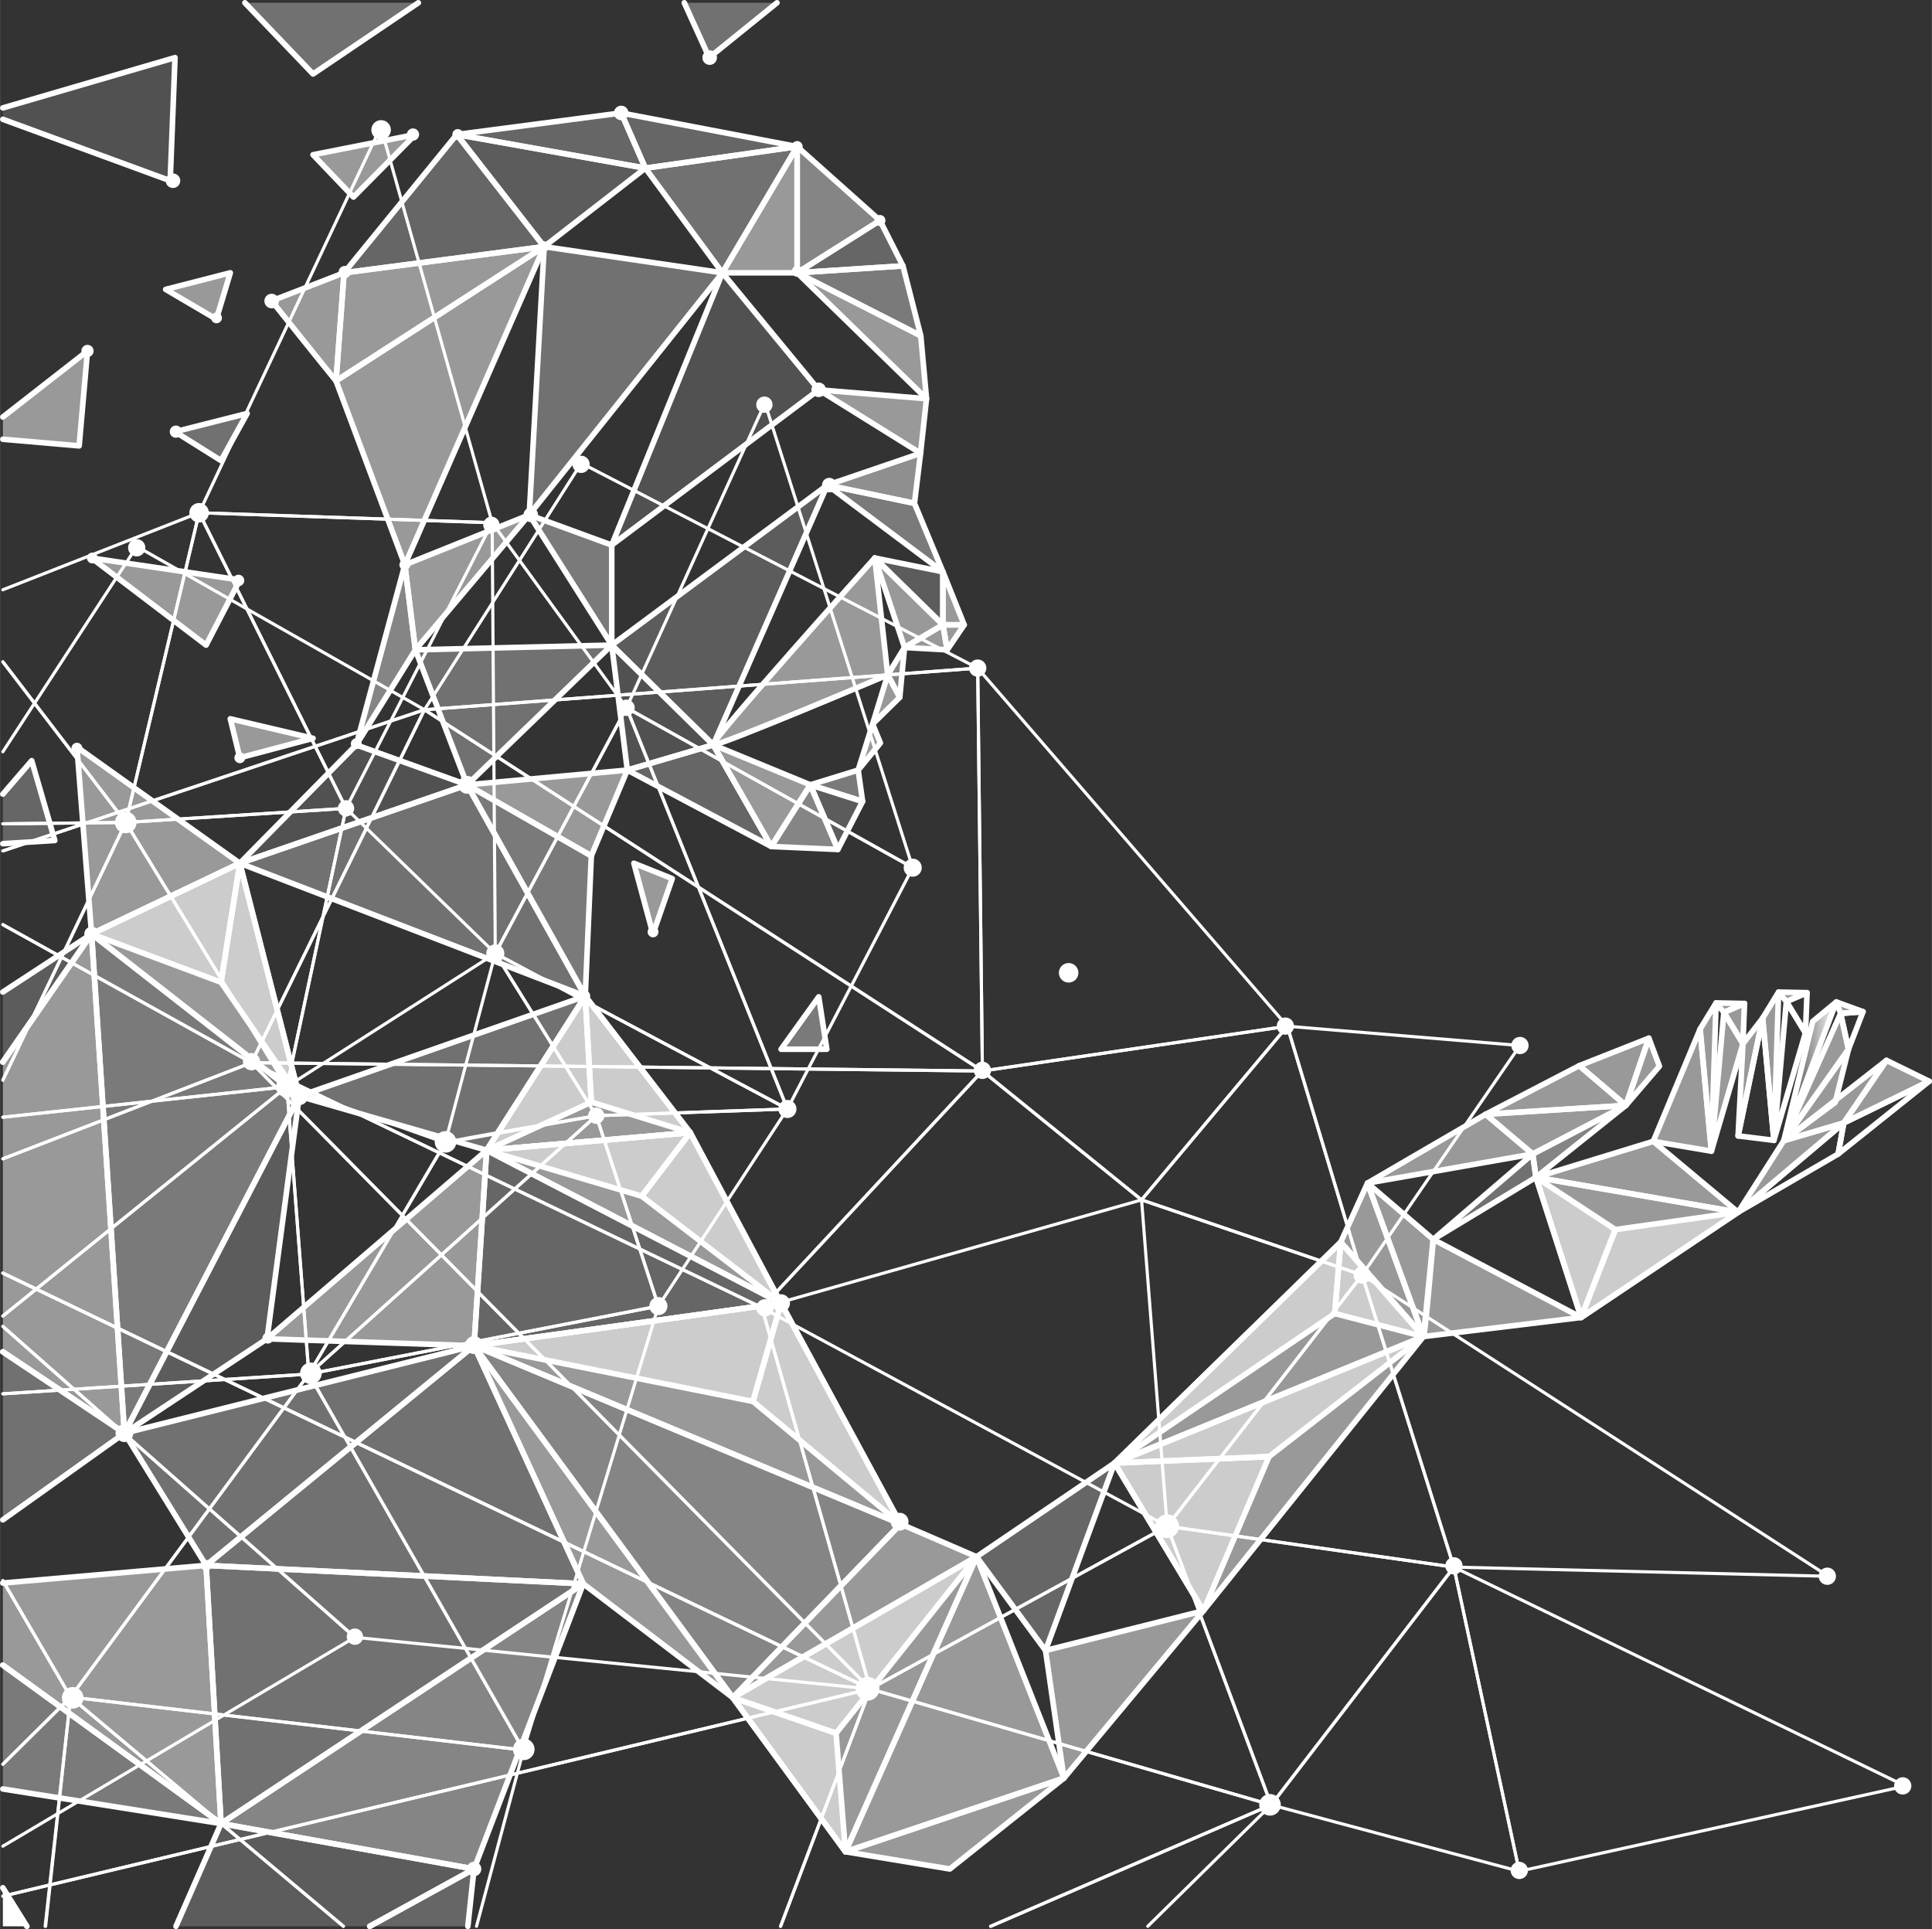 <?xml version="1.0" encoding="UTF-8"?> <!-- Creator: CorelDRAW 2021.5 --> <svg xmlns="http://www.w3.org/2000/svg" xmlns:xlink="http://www.w3.org/1999/xlink" xmlns:xodm="http://www.corel.com/coreldraw/odm/2003" xml:space="preserve" width="1290px" height="1288px" style="shape-rendering:geometricPrecision; text-rendering:geometricPrecision; image-rendering:optimizeQuality; fill-rule:evenodd; clip-rule:evenodd" viewBox="0 0 1049.9 1048.34"><rect x="0" y="0" width="1049.9" height="1048.34" fill="#333333" stroke="none"/> <defs> <style type="text/css"> <![CDATA[ .str1 {stroke:white;stroke-width:3.04;stroke-linecap:round;stroke-linejoin:round;stroke-miterlimit:10} .str0 {stroke:white;stroke-width:1.7;stroke-linecap:round;stroke-linejoin:round;stroke-miterlimit:10} .fil0 {fill:none;fill-rule:nonzero} .fil1 {fill:white;fill-rule:nonzero} .fil9 {fill:white;fill-rule:nonzero;fill-opacity:0.149} .fil8 {fill:white;fill-rule:nonzero;fill-opacity:0.2} .fil2 {fill:white;fill-rule:nonzero;fill-opacity:0.251} .fil3 {fill:white;fill-rule:nonzero;fill-opacity:0.302} .fil5 {fill:white;fill-rule:nonzero;fill-opacity:0.349} .fil4 {fill:white;fill-rule:nonzero;fill-opacity:0.4} .fil7 {fill:white;fill-rule:nonzero;fill-opacity:0.451} .fil6 {fill:white;fill-rule:nonzero;fill-opacity:0.502} ]]> </style> <mask id="id0"> <linearGradient id="id1" gradientUnits="userSpaceOnUse" x1="969.4" y1="582.18" x2="997.92" y2="582.18"> <stop offset="0" style="stop-opacity:0; stop-color:white"></stop> <stop offset="1" style="stop-opacity:1; stop-color:white"></stop> </linearGradient> <rect style="fill:url(#id1)" x="967.7" y="542.79" width="31.92" height="78.78"></rect> </mask> </defs> <g id="Слой_x0020_1">  <path class="fil0 str0" d="M38.32 922.25l-36.8 -63.26m0 99.77l36.8 -36.51"></path> <path class="fil0 str0" d="M24.5 1046.82c7.46,-67.43 13.82,-124.57 13.82,-124.57l-36.8 36.51"></path> <path class="fil0 str0" d="M38.32 922.25l129.49 -175.54 -166.29 10.74m0 101.54l36.8 63.26"></path> <polyline class="fil0 str0" points="186.6,1046.82 38.32,922.25 24.76,1046.82 "></polyline> <polygon class="fil0 str0" points="284.47,951.07 167.81,746.71 38.32,922.25 "></polygon> <polyline class="fil0 str0" points="258.94,1046.82 284.47,951.07 38.32,922.25 186.6,1046.82 "></polyline> <polygon class="fil0 str0" points="357.78,709.78 167.81,746.71 284.47,951.07 "></polygon> <path class="fil0 str0" d="M167.81 746.71l-11.95 -156.17 -154.34 124.63m0 42.28l166.29 -10.74"></path> <polyline class="fil0 str0" points="1.52,607.13 155.86,590.54 1.52,715.17 "></polyline> <polygon class="fil0 str0" points="155.87,590.54 241.91,621.03 167.81,746.71 "></polygon> <path class="fil0 str0" d="M324.02 606.33c0,0 -81.46,13.61 -82.11,14.71 -0.64,1.09 -74.1,125.67 -74.1,125.67l156.21 -140.38z"></path> <polygon class="fil0 str0" points="357.78,709.78 324.02,606.32 167.81,746.71 "></polygon> <path class="fil0 str0" d="M155.87 590.54l-87.56 -143.59 -66.79 140.02m0 20.16l154.35 -16.59"></path> <polyline class="fil0 str0" points="1.52,447.69 68.31,446.95 1.52,586.97 "></polyline> <polygon class="fil0 str0" points="155.87,590.54 188.03,439.29 68.31,446.95 "></polygon> <polygon class="fil0 str0" points="324.02,606.33 269.14,518.12 241.91,621.04 "></polygon> <polygon class="fil0 str0" points="188.02,439.29 269.14,518.12 155.86,590.54 "></polygon> <polygon class="fil0 str0" points="427.9,602.66 269.14,518.12 324.02,606.33 "></polygon> <polygon class="fil0 str0" points="357.78,709.78 427.9,602.66 324.02,606.32 "></polygon> <path class="fil0 str0" d="M68.31 446.95l-66.79 -87.3m0 88.04l66.79 -0.74"></path> <polygon class="fil0 str0" points="188.02,439.29 108.17,278.65 68.31,446.95 "></polygon> <polyline class="fil0 str0" points="1.52,320.51 108.17,278.65 68.31,446.96 1.52,359.65 "></polyline> <polygon class="fil0 str0" points="269.14,518.12 340.47,384.63 427.9,602.66 "></polygon> <polygon class="fil0 str0" points="340.47,384.63 495.99,471.53 427.9,602.66 "></polygon> <polygon class="fil0 str0" points="340.47,384.63 267.43,284.07 269.14,518.12 "></polygon> <polygon class="fil0 str0" points="415.69,219.06 340.47,384.63 495.99,471.53 "></polygon> <polygon class="fil0 str0" points="108.17,278.65 267.43,284.07 188.03,439.29 "></polygon> <polygon class="fil0 str0" points="267.43,284.07 206.89,68.92 108.17,278.65 "></polygon> <path class="fil1" d="M66.35 452.5c3.06,1.08 6.42,-0.52 7.5,-3.58 1.09,-3.06 -0.52,-6.42 -3.58,-7.51 -3.06,-1.08 -6.42,0.52 -7.5,3.58 -1.09,3.06 0.51,6.42 3.58,7.51z"></path> <path class="fil1" d="M153.9 596.09c3.06,1.08 6.42,-0.52 7.51,-3.58 1.08,-3.06 -0.52,-6.42 -3.58,-7.51 -3.06,-1.08 -6.42,0.52 -7.51,3.58 -1.08,3.06 0.52,6.42 3.58,7.51z"></path> <path class="fil1" d="M166.95 751.86c3.06,1.08 6.42,-0.52 7.51,-3.58 1.08,-3.06 -0.52,-6.42 -3.58,-7.51 -3.06,-1.08 -6.42,0.52 -7.51,3.58 -1.08,3.06 0.52,6.42 3.58,7.51z"></path> <path class="fil1" d="M37.51 928.2c3.06,1.09 6.42,-0.52 7.5,-3.58 1.09,-3.06 -0.51,-6.42 -3.57,-7.5 -3.07,-1.09 -6.43,0.51 -7.51,3.58 -1.08,3.06 0.52,6.42 3.58,7.5z"></path> <path class="fil1" d="M282.65 956.2c3.06,1.09 6.42,-0.52 7.51,-3.58 1.08,-3.06 -0.52,-6.42 -3.58,-7.5 -3.06,-1.09 -6.42,0.51 -7.51,3.58 -1.08,3.06 0.52,6.42 3.58,7.5z"></path> <path class="fil1" d="M240.12 626.08c3.06,1.09 6.43,-0.51 7.51,-3.57 1.08,-3.07 -0.52,-6.42 -3.58,-7.51 -3.06,-1.08 -6.42,0.52 -7.51,3.58 -1.08,3.06 0.52,6.42 3.58,7.5z"></path> <path class="fil1" d="M267.5 522.76c2.56,0.91 5.37,-0.43 6.28,-3 0.91,-2.56 -0.43,-5.37 -2.99,-6.28 -2.57,-0.91 -5.38,0.43 -6.29,3 -0.91,2.56 0.44,5.37 3,6.28z"></path> <path class="fil1" d="M356.13 714.42c2.56,0.91 5.38,-0.43 6.28,-3 0.91,-2.56 -0.43,-5.37 -2.99,-6.28 -2.56,-0.91 -5.37,0.43 -6.28,3 -0.91,2.56 0.43,5.37 2.99,6.28z"></path> <path class="fil1" d="M426.25 607.3c2.56,0.9 5.38,-0.44 6.29,-3 0.9,-2.56 -0.44,-5.37 -3,-6.28 -2.56,-0.91 -5.37,0.43 -6.28,3 -0.91,2.56 0.43,5.37 2.99,6.28z"></path> <path class="fil1" d="M494.35 476.17c2.56,0.9 5.37,-0.44 6.28,-3 0.91,-2.56 -0.43,-5.37 -3,-6.28 -2.56,-0.91 -5.37,0.43 -6.28,3 -0.91,2.56 0.44,5.37 3,6.28z"></path> <path class="fil1" d="M322.53 610.51c2.31,0.82 4.85,-0.39 5.67,-2.7 0.82,-2.31 -0.39,-4.85 -2.7,-5.67 -2.31,-0.82 -4.85,0.39 -5.67,2.7 -0.82,2.31 0.39,4.85 2.7,5.67z"></path> <path class="fil1" d="M413.9 224.11c2.31,0.82 4.85,-0.39 5.67,-2.71 0.82,-2.31 -0.39,-4.85 -2.7,-5.67 -2.32,-0.82 -4.86,0.39 -5.67,2.7 -0.82,2.32 0.39,4.86 2.7,5.68z"></path> <path class="fil1" d="M338.99 388.82c2.31,0.81 4.85,-0.4 5.67,-2.71 0.82,-2.31 -0.39,-4.85 -2.7,-5.67 -2.32,-0.82 -4.85,0.39 -5.67,2.7 -0.82,2.32 0.39,4.86 2.7,5.68z"></path> <path class="fil1" d="M265.54 289.41c2.31,0.82 4.85,-0.39 5.67,-2.71 0.82,-2.31 -0.39,-4.85 -2.71,-5.67 -2.31,-0.82 -4.85,0.39 -5.67,2.71 -0.82,2.31 0.39,4.85 2.71,5.67z"></path> <path class="fil1" d="M186.54 443.47c2.31,0.82 4.85,-0.39 5.67,-2.7 0.82,-2.31 -0.39,-4.85 -2.7,-5.67 -2.31,-0.82 -4.85,0.39 -5.67,2.7 -0.82,2.32 0.39,4.85 2.7,5.67z"></path> <path class="fil1" d="M205.31 75.61c2.76,0.98 5.8,-0.47 6.78,-3.24 0.98,-2.76 -0.47,-5.8 -3.23,-6.78 -2.77,-0.98 -5.81,0.47 -6.79,3.23 -0.98,2.77 0.47,5.81 3.24,6.79z"></path> <path class="fil1" d="M106.4 283.66c2.76,0.98 5.8,-0.47 6.78,-3.23 0.98,-2.77 -0.47,-5.81 -3.23,-6.79 -2.77,-0.98 -5.81,0.47 -6.79,3.24 -0.98,2.76 0.47,5.8 3.24,6.78z"></path> <path class="fil1" d="M575.42 528.66c0,2.93 2.38,5.31 5.31,5.31 2.93,0 5.31,-2.38 5.31,-5.31 0,-2.94 -2.38,-5.32 -5.31,-5.32 -2.93,0 -5.31,2.38 -5.31,5.32z"></path> <polyline class="fil0 str0" points="1.52,1030.44 472.88,917.84 1.52,691.86 "></polyline> <path class="fil0 str0" d="M472.88 917.84l-48.68 128.98m-422.68 -16.38l471.36 -112.6"></path> <polyline class="fil0 str0" points="538.33,1046.82 690.81,980.84 472.88,917.84 424.2,1046.82 "></polyline> <polyline class="fil0 str0" points="1.52,629.74 136.63,577.49 472.88,917.84 1.52,691.86 "></polyline> <polygon class="fil0 str0" points="414.03,710.61 472.88,917.84 136.63,577.49 "></polygon> <polyline class="fil0 str0" points="1.52,502.48 136.63,577.49 1.52,629.74 "></polyline> <polygon class="fil0 str0" points="533.86,582.02 414.03,710.61 136.63,577.49 "></polygon> <path class="fil0 str0" d="M230.65 385.7l-94.02 191.79 -135.11 -75.01m0 -40.06l229.13 -76.72"></path> <polygon class="fil0 str0" points="634.28,829.4 414.03,710.61 472.88,917.84 "></polygon> <polyline class="fil0 str0" points="623.73,1046.82 690.81,980.84 538.33,1046.82 "></polyline> <polygon class="fil0 str0" points="634.28,829.4 690.81,980.84 472.88,917.84 "></polygon> <polygon class="fil0 str0" points="533.86,582.02 230.65,385.7 136.63,577.49 "></polygon> <path class="fil0 str0" d="M74.33 296.96l-72.81 111.57m0 53.89l229.13 -76.72 -156.32 -88.74"></path> <polyline class="fil0 str0" points="1.52,1003.29 192.81,889.78 1.52,720.82 "></polyline> <path class="fil0 str0" d="M472.88 917.84l-280.07 -28.06 -191.29 -168.96m0 -28.96l471.36 225.98"></path> <polygon class="fil0 str0" points="533.86,582.02 531.31,363.07 230.65,385.7 "></polygon> <polygon class="fil0 str0" points="414.03,710.61 620.36,652.06 533.85,582.02 "></polygon> <polygon class="fil0 str0" points="634.28,829.4 740.24,692.89 620.36,652.06 "></polygon> <polygon class="fil0 str0" points="533.86,582.02 699.57,557.68 620.36,652.06 "></polygon> <polygon class="fil0 str0" points="531.31,363.07 699.57,557.68 533.86,582.02 "></polygon> <polygon class="fil0 str0" points="740.24,692.89 699.57,557.68 620.36,652.06 "></polygon> <polygon class="fil0 str0" points="690.81,980.84 790.09,851.63 634.28,829.4 "></polygon> <polygon class="fil0 str0" points="740.24,692.89 790.09,851.63 634.28,829.4 "></polygon> <polygon class="fil0 str0" points="531.31,363.07 315.88,251.7 230.65,385.7 "></polygon> <polygon class="fil0 str0" points="790.09,851.63 993.61,856.61 740.24,692.89 "></polygon> <polygon class="fil0 str0" points="790.09,851.63 825.61,1016.92 690.81,980.84 "></polygon> <polygon class="fil0 str0" points="740.24,692.89 826.01,568.17 699.57,557.68 "></polygon> <polygon class="fil0 str0" points="825.61,1016.92 1035.46,970.6 790.09,851.64 "></polygon> <path class="fil1" d="M465.05 917.4c-0.2,3.56 2.53,6.6 6.08,6.8 3.56,0.19 6.6,-2.53 6.79,-6.08 0.2,-3.56 -2.52,-6.6 -6.08,-6.79 -3.55,-0.2 -6.59,2.52 -6.79,6.07z"></path> <path class="fil1" d="M188.4 889.19c-0.14,2.45 1.74,4.54 4.19,4.68 2.45,0.14 4.54,-1.74 4.68,-4.19 0.13,-2.45 -1.74,-4.55 -4.19,-4.68 -2.45,-0.14 -4.55,1.74 -4.68,4.19z"></path> <path class="fil1" d="M627.85 829.05c-0.2,3.55 2.52,6.6 6.08,6.79 3.55,0.2 6.59,-2.52 6.79,-6.08 0.19,-3.55 -2.53,-6.59 -6.08,-6.79 -3.56,-0.2 -6.6,2.52 -6.79,6.08z"></path> <path class="fil1" d="M526.61 362.81c-0.14,2.6 1.85,4.82 4.44,4.96 2.6,0.14 4.81,-1.85 4.96,-4.44 0.14,-2.59 -1.84,-4.81 -4.44,-4.95 -2.59,-0.15 -4.81,1.84 -4.96,4.43z"></path> <path class="fil1" d="M311.06 252.09c-0.15,2.59 1.84,4.81 4.44,4.95 2.59,0.15 4.81,-1.84 4.95,-4.43 0.15,-2.6 -1.84,-4.82 -4.43,-4.96 -2.6,-0.14 -4.82,1.84 -4.96,4.44z"></path> <path class="fil1" d="M529.18 581.41c-0.15,2.59 1.84,4.81 4.43,4.95 2.6,0.15 4.82,-1.84 4.96,-4.43 0.15,-2.6 -1.84,-4.82 -4.44,-4.96 -2.59,-0.14 -4.81,1.84 -4.95,4.44z"></path> <path class="fil1" d="M693.82 557.36c-0.14,2.6 1.85,4.82 4.44,4.96 2.6,0.14 4.81,-1.84 4.96,-4.44 0.14,-2.59 -1.84,-4.81 -4.44,-4.95 -2.59,-0.15 -4.81,1.84 -4.96,4.43z"></path> <path class="fil1" d="M821.31 567.91c-0.14,2.59 1.85,4.81 4.44,4.95 2.59,0.15 4.81,-1.84 4.96,-4.43 0.14,-2.6 -1.85,-4.82 -4.44,-4.96 -2.6,-0.14 -4.81,1.84 -4.96,4.44z"></path> <path class="fil1" d="M735.55 692.63c-0.15,2.59 1.84,4.81 4.43,4.95 2.6,0.15 4.81,-1.84 4.96,-4.43 0.14,-2.6 -1.84,-4.81 -4.44,-4.96 -2.59,-0.14 -4.81,1.84 -4.95,4.44z"></path> <path class="fil1" d="M131.97 576.71c-0.15,2.59 1.84,4.81 4.43,4.95 2.6,0.15 4.81,-1.84 4.96,-4.43 0.14,-2.6 -1.84,-4.82 -4.44,-4.96 -2.59,-0.14 -4.81,1.84 -4.95,4.44z"></path> <path class="fil1" d="M69.57 297.41c-0.14,2.6 1.85,4.82 4.44,4.96 2.59,0.14 4.81,-1.84 4.95,-4.44 0.15,-2.59 -1.84,-4.81 -4.43,-4.95 -2.6,-0.15 -4.81,1.84 -4.96,4.43z"></path> <path class="fil1" d="M410.98 710.44c-0.14,2.6 1.85,4.81 4.44,4.96 2.59,0.14 4.81,-1.85 4.95,-4.44 0.15,-2.59 -1.84,-4.81 -4.43,-4.95 -2.6,-0.15 -4.82,1.84 -4.96,4.43z"></path> <path class="fil1" d="M785.43 850.68c-0.15,2.59 1.84,4.81 4.44,4.95 2.59,0.15 4.81,-1.84 4.95,-4.43 0.15,-2.6 -1.84,-4.82 -4.43,-4.96 -2.6,-0.14 -4.82,1.84 -4.96,4.44z"></path> <path class="fil1" d="M988.35 856.32c-0.15,2.6 1.84,4.81 4.43,4.96 2.6,0.14 4.81,-1.85 4.96,-4.44 0.14,-2.59 -1.84,-4.81 -4.44,-4.96 -2.59,-0.14 -4.81,1.85 -4.95,4.44z"></path> <path class="fil1" d="M1029.33 970.26c-0.15,2.59 1.84,4.81 4.43,4.95 2.6,0.15 4.82,-1.84 4.96,-4.43 0.15,-2.6 -1.84,-4.82 -4.44,-4.96 -2.59,-0.14 -4.81,1.84 -4.95,4.44z"></path> <path class="fil1" d="M820.94 1016.2c-0.14,2.59 1.84,4.81 4.44,4.96 2.59,0.14 4.81,-1.85 4.95,-4.44 0.15,-2.6 -1.84,-4.82 -4.43,-4.96 -2.6,-0.14 -4.82,1.84 -4.96,4.44z"></path> <path class="fil1" d="M684.29 980.48c-0.18,3.25 2.3,6.02 5.54,6.2 3.25,0.18 6.02,-2.31 6.2,-5.55 0.18,-3.24 -2.3,-6.01 -5.54,-6.19 -3.25,-0.18 -6.02,2.3 -6.2,5.54z"></path> <polygon class="fil0 str1" points="433.19,79.67 337.57,61.39 350.7,91.38 "></polygon> <polygon class="fil0 str1" points="350.7,91.38 392.57,148.25 433.19,79.67 "></polygon> <polygon class="fil0 str1" points="433.19,148.25 433.19,79.67 478.18,119.82 "></polygon> <polygon class="fil0 str1" points="490.68,144.5 478.18,119.82 433.19,148.25 "></polygon> <polygon class="fil0 str1" points="500.37,182.47 490.68,144.5 433.19,148.25 "></polygon> <polygon class="fil0 str1" points="503.49,216.68 500.37,182.47 433.19,148.25 "></polygon> <polygon class="fil0 str1" points="503.49,216.68 500.26,246.33 444.9,211.84 "></polygon> <polygon class="fil0 str1" points="496.93,273.51 500.26,246.33 449.59,263.63 "></polygon> <polygon class="fil0 str1" points="512.4,310.74 496.93,273.51 449.59,263.63 "></polygon> <polygon class="fil0 str1" points="512.4,339.56 512.4,310.74 475.37,303.24 "></polygon> <polygon class="fil0 str1" points="523.96,339.56 512.4,310.74 512.4,339.56 "></polygon> <polygon class="fil0 str1" points="523.96,339.56 514.74,353.16 512.4,339.56 "></polygon> <polygon class="fil0 str1" points="491.54,351.87 514.74,353.15 512.4,339.56 "></polygon> <polygon class="fil0 str1" points="475.37,303.24 491.54,351.87 512.4,339.56 "></polygon> <polygon class="fil0 str1" points="488.96,378.94 482.4,366.75 491.54,351.87 "></polygon> <polygon class="fil0 str1" points="474.2,393.47 488.96,378.94 482.4,366.75 "></polygon> <polygon class="fil0 str1" points="474.2,393.47 478.42,403.78 466.36,418.5 "></polygon> <polygon class="fil0 str1" points="468.75,435.53 466.36,418.5 440.33,426.51 "></polygon> <polygon class="fil0 str1" points="455.33,461.62 468.75,435.53 440.34,426.51 "></polygon> <polygon class="fil0 str1" points="455.33,461.62 419.13,460.02 440.34,426.51 "></polygon> <polygon class="fil0 str1" points="387.57,404.79 419.13,460.02 440.34,426.51 "></polygon> <polygon class="fil0 str1" points="340.9,418.5 419.12,460.02 387.57,404.79 "></polygon> <polygon class="fil0 str1" points="340.9,418.5 332.42,350.58 387.57,404.79 "></polygon> <polygon class="fil0 str1" points="337.57,61.39 248.2,73.1 350.69,91.38 "></polygon> <polygon class="fil0 str1" points="433.19,148.25 392.57,148.25 433.19,79.67 "></polygon> <polygon class="fil0 str1" points="340.9,418.5 321.32,465.1 253.83,426.51 "></polygon> <polygon class="fil0 str1" points="318.02,541.34 321.32,465.1 253.83,426.51 "></polygon> <polygon class="fil0 str1" points="375.07,615.51 318.02,541.34 264.45,625.08 "></polygon> <polygon class="fil0 str1" points="253.83,426.51 225.71,353.15 332.41,350.58 "></polygon> <polygon class="fil0 str1" points="186.96,148.25 248.21,73.1 295.7,134.04 "></polygon> <polygon class="fil0 str1" points="182.59,207 186.96,148.25 295.7,134.04 "></polygon> <polygon class="fil0 str1" points="219.98,306.95 182.59,207 295.7,134.04 "></polygon> <polygon class="fil0 str1" points="225.71,353.16 219.98,306.95 287.58,279.8 "></polygon> <polygon class="fil0 str1" points="332.42,350.58 332.42,296.21 287.58,279.8 "></polygon> <polygon class="fil0 str1" points="444.91,211.84 332.42,296.21 392.57,148.25 "></polygon> <polygon class="fil0 str1" points="449.59,263.63 387.57,404.79 332.42,350.58 "></polygon> <path class="fil0 str1" d="M475.37 303.24c0,0 -90.33,100.51 -87.8,101.55 2.52,1.04 94.83,-38.04 94.83,-38.04l-7.03 -63.51z"></path> <polygon class="fil0 str1" points="392.57,148.25 287.58,279.8 295.7,134.04 "></polygon> <polygon class="fil0 str1" points="350.7,91.38 295.7,134.04 248.21,73.1 "></polygon> <polygon class="fil0 str1" points="219.98,306.95 193.57,404.81 225.71,353.16 "></polygon> <polygon class="fil0 str1" points="130.3,469.12 193.57,404.81 253.83,426.51 "></polygon> <polygon class="fil0 str1" points="264.45,625.08 162.59,595.71 318.01,541.34 "></polygon> <polygon class="fil0 str1" points="424.44,708.2 375.07,615.51 264.45,625.08 "></polygon> <polygon class="fil0 str1" points="257.58,731.32 424.44,708.2 264.45,625.08 "></polygon> <polygon class="fil0 str1" points="489.43,828.19 424.44,708.2 257.58,731.32 "></polygon> <polygon class="fil0 str1" points="398.19,922.55 489.43,828.19 257.58,731.32 "></polygon> <polygon class="fil0 str1" points="530.68,846 489.43,828.19 398.19,922.56 "></polygon> <polygon class="fil0 str1" points="1048.38,587.61 1025.18,576.24 1001.98,610.26 "></polygon> <polygon class="fil0 str1" points="969.4,619.87 1004.56,570.19 1000.26,550.74 "></polygon> <polygon class="fil0 str1" points="1012.45,549.8 1004.56,570.19 1000.26,550.74 "></polygon> <polygon class="fil0 str1" points="1012.45,549.8 997.92,544.49 1000.26,550.74 "></polygon> <polygon class="fil0 str1" points="969.4,619.87 985.11,555.11 997.92,544.49 "></polygon> <polygon class="fil0 str1" points="964.01,619.7 981.16,561.3 970.79,544.29 "></polygon> <polygon class="fil0 str1" points="982.02,539.46 981.17,561.3 970.8,544.29 "></polygon> <polygon class="fil0 str1" points="982.02,539.46 966.55,539.14 970.8,544.29 "></polygon> <polygon class="fil0 str1" points="964.01,619.7 957.88,553.34 966.55,539.14 "></polygon> <polygon class="fil0 str1" points="930.04,625.58 947.18,567.19 936.82,550.18 "></polygon> <polygon class="fil0 str1" points="948.04,545.34 947.19,567.19 936.82,550.18 "></polygon> <polygon class="fil0 str1" points="948.04,545.34 932.57,545.03 936.82,550.18 "></polygon> <polygon class="fil0 str1" points="930.04,625.58 923.9,559.23 932.57,545.03 "></polygon> <polygon class="fil0 str1" points="1048.38,587.61 998.93,627.14 1001.98,610.26 "></polygon> <polygon class="fil0 str1" points="944.56,658.77 998.93,627.14 1001.98,610.26 "></polygon> <polygon class="fil0 str1" points="969.4,619.87 1001.98,610.26 944.56,658.77 "></polygon> <polygon class="fil0 str1" points="957.88,553.34 944.56,617.29 964.02,619.7 "></polygon> <polygon class="fil0 str1" points="923.9,559.23 898.44,620.26 930.04,625.58 "></polygon> <polygon class="fil0 str1" points="834.7,639.79 898.45,620.26 944.56,658.77 "></polygon> <polygon class="fil0 str1" points="859.26,715.96 944.56,658.77 834.7,639.79 "></polygon> <polygon class="fil0 str1" points="773.56,726.34 859.26,715.95 778.87,673.54 "></polygon> <polygon class="fil0 str1" points="896.05,564.17 901.8,579.42 883.55,600.73 "></polygon> <polygon class="fil0 str1" points="858.24,579.13 896.05,564.17 883.55,600.73 "></polygon> <polygon class="fil0 str1" points="807.36,605.54 883.55,600.73 858.24,579.13 "></polygon> <polygon class="fil0 str1" points="832.93,627.14 883.55,600.73 807.36,605.54 "></polygon> <polygon class="fil0 str1" points="834.7,639.79 883.55,600.73 832.93,627.14 "></polygon> <polygon class="fil0 str1" points="807.36,605.54 743.15,642.95 832.93,627.14 "></polygon> <polygon class="fil0 str1" points="728.6,675.05 743.15,642.95 773.56,726.35 "></polygon> <polygon class="fil0 str1" points="778.87,673.54 834.7,639.79 832.93,627.14 "></polygon> <path class="fil0 str1" d="M743.15 642.95l35.72 30.59c0,0 -4.61,55.07 -5.31,52.8 -0.69,-2.26 -30.41,-83.39 -30.41,-83.39z"></path> <polygon class="fil0 str1" points="530.68,846 605.67,795.07 568.17,896.93 "></polygon> <polygon class="fil0 str1" points="398.19,922.55 459.44,1006.3 530.68,846 "></polygon> <polygon class="fil0 str1" points="578.17,966.3 459.44,1006.3 530.68,846 "></polygon> <polygon class="fil0 str1" points="516.15,1015.67 578.17,966.3 459.43,1006.3 "></polygon> <polygon class="fil0 str1" points="653.95,875.37 578.17,966.3 568.17,896.93 "></polygon> <polygon class="fil0 str1" points="773.56,726.34 605.67,795.07 728.6,675.04 "></polygon> <polygon class="fil0 str1" points="653.95,875.37 773.56,726.34 605.67,795.07 "></polygon> <polygon class="fil0 str1" points="130.3,469.12 49.73,507.56 162.59,595.71 "></polygon> <polygon class="fil0 str1" points="318.02,541.34 130.3,469.12 253.83,426.51 "></polygon> <path class="fil0 str1" d="M49.73 507.56l-48.21 69.59m0 157.47l66.08 44.2 -17.87 -271.26"></path> <polygon class="fil0 str1" points="162.59,595.71 67.6,778.82 49.73,507.56 "></polygon> <polyline class="fil0 str1" points="1.52,825.94 67.6,778.82 1.52,734.62 "></polyline> <polygon class="fil0 str1" points="257.58,731.32 145.09,727.57 264.45,625.08 "></polygon> <polygon class="fil0 str1" points="67.6,778.82 145.09,727.57 162.59,595.71 "></polygon> <polygon class="fil0 str1" points="67.6,778.82 111.97,850.69 257.58,731.32 "></polygon> <polygon class="fil0 str1" points="316.95,860.69 111.97,850.69 257.58,731.32 "></polygon> <polygon class="fil0 str1" points="120.09,990.99 111.97,850.69 316.95,860.68 "></polygon> <polygon class="fil0 str1" points="316.95,860.69 257.58,1015.67 120.09,990.99 "></polygon> <polygon class="fil0 str1" points="316.95,860.69 398.19,922.56 257.58,731.32 "></polygon> <polygon class="fil0 str1" points="1025.18,576.24 969.4,619.87 1001.98,610.26 "></polygon> <polygon class="fil0 str1" points="944.56,658.77 877.82,668.19 859.26,715.96 "></polygon> <polygon class="fil0 str1" points="834.7,639.79 877.82,668.19 859.26,715.96 "></polygon> <polygon class="fil0 str1" points="1004.56,570.19 997.34,599.08 969.4,619.87 "></polygon> <polygon class="fil0 str1" points="947.19,567.19 944.56,617.29 957.88,553.34 "></polygon> <path class="fil0 str1" d="M120.09 990.99l-118.57 -86.1m0 -44.6l110.45 -9.6 8.12 140.3"></path> <polygon class="fil0 str1" points="348.72,650.04 375.07,615.51 424.44,708.2 "></polygon> <polygon class="fil0 str1" points="264.45,625.08 348.72,650.04 375.07,615.51 "></polygon> <polygon class="fil0 str1" points="318.02,541.34 375.07,615.51 321.32,598.95 "></polygon> <polygon class="fil0 str1" points="264.45,625.08 321.32,598.95 318.01,541.34 "></polygon> <polygon class="fil0 str1" points="489.43,828.19 424.44,708.2 409.18,761.59 "></polygon> <polygon class="fil0 str1" points="257.58,731.32 409.18,761.59 424.44,708.2 "></polygon> <polygon class="fil0 str1" points="725.34,713.81 728.6,675.04 773.56,726.34 "></polygon> <polygon class="fil0 str1" points="605.67,795.07 725.34,713.81 728.6,675.05 "></polygon> <polygon class="fil0 str1" points="454.33,941.89 398.19,922.56 459.44,1006.3 "></polygon> <polygon class="fil0 str1" points="530.68,846 454.33,941.89 398.19,922.56 "></polygon> <polygon class="fil0 str1" points="120.09,533.8 130.3,469.12 49.73,507.56 "></polygon> <polygon class="fil0 str1" points="162.59,595.71 120.09,533.8 130.3,469.12 "></polygon> <polygon class="fil0 str1" points="689.62,791.59 605.67,795.07 653.95,875.37 "></polygon> <polygon class="fil0 str1" points="773.56,726.34 689.62,791.59 605.67,795.07 "></polygon> <path class="fil0 str1" d="M120.09 990.99l-118.57 -18.8m0 -67.3l118.57 86.1"></path> <line class="fil0 str1" x1="14.58" y1="1046.82" x2="1.52" y2="1025.88"></line> <path class="fil0 str1" d="M257.58 1015.67l-56.66 31.15m-105.31 0l24.48 -55.84 137.49 24.69"></path> <polyline class="fil0 str1" points="254.23,1046.82 257.58,1015.67 200.92,1046.82 "></polyline> <polygon class="fil0 str1" points="111.97,350.58 49.73,303.24 130.3,315.19 "></polygon> <polygon class="fil0 str1" points="95.08,234.62 120.09,250.3 134.27,224.69 "></polygon> <polyline class="fil0 str1" points="1.52,458.5 29.75,456.75 17.2,413.37 1.52,431.55 "></polyline> <polygon class="fil0 str1" points="125.13,390.63 130.3,411.8 170.08,401.22 "></polygon> <polyline class="fil0 str1" points="1.52,238.7 42.99,242.29 47.52,190.72 1.52,226.62 "></polyline> <path class="fil0 str1" d="M182.59 207c-2.32,-2.69 -34.99,-43.51 -34.99,-43.51l39.36 -15.24 -4.37 58.75z"></path> <polyline class="fil0 str1" points="1.52,539.1 49.73,507.56 1.52,577.15 "></polyline> <polygon class="fil0 str1" points="41.77,405.98 130.3,469.12 49.73,507.56 "></polygon> <polyline class="fil0 str1" points="133.06,1.52 170.08,40.2 227.32,1.52 "></polyline> <polyline class="fil0 str1" points="1.52,64.84 92.46,98.21 95.08,31.31 1.52,58.64 "></polyline> <polygon class="fil0 str1" points="170.08,84.1 192.06,107.1 225.71,73.1 "></polygon> <polygon class="fil0 str1" points="365.29,477.48 354.83,507.56 344.45,469.12 "></polygon> <polygon class="fil0 str1" points="444.91,541.72 424.44,570.19 449.31,570.19 "></polygon> <polyline class="fil0 str1" points="371.85,1.52 385.38,31.31 422.22,1.52 "></polyline> <polygon class="fil0 str1" points="90.01,157.27 117.55,173.47 125.13,148.25 "></polygon> <polygon class="fil2" points="433.19,79.67 337.57,61.39 350.7,91.38 "></polygon> <polygon class="fil3" points="350.7,91.38 392.57,148.25 433.19,79.67 "></polygon> <polygon class="fil4" points="433.19,148.25 433.19,79.67 478.18,119.82 "></polygon> <polygon class="fil2" points="490.68,144.5 478.18,119.82 433.19,148.25 "></polygon> <polygon class="fil5" points="500.37,182.47 490.68,144.5 433.19,148.25 "></polygon> <polygon class="fil6" points="503.49,216.68 500.37,182.47 433.19,148.25 "></polygon> <polygon class="fil6" points="503.49,216.68 500.26,246.33 444.9,211.84 "></polygon> <polygon class="fil7" points="496.93,273.51 500.26,246.33 449.59,263.63 "></polygon> <polygon class="fil5" points="512.4,310.74 496.93,273.51 449.59,263.63 "></polygon> <polygon class="fil8" points="512.4,339.56 512.4,310.74 475.37,303.24 "></polygon> <polygon class="fil6" points="523.96,339.56 512.4,310.74 512.4,339.56 "></polygon> <polygon class="fil6" points="523.96,339.56 514.74,353.16 512.4,339.56 "></polygon> <polygon class="fil6" points="491.54,351.87 514.74,353.15 512.4,339.56 "></polygon> <polygon class="fil6" points="475.37,303.24 491.54,351.87 512.4,339.56 "></polygon> <polygon class="fil4" points="488.96,378.94 482.4,366.75 491.54,351.87 "></polygon> <polygon class="fil6" points="474.2,393.47 488.96,378.94 482.4,366.75 "></polygon> <polygon class="fil6" points="474.2,393.47 478.42,403.78 466.36,418.5 "></polygon> <polygon class="fil5" points="468.75,435.53 466.36,418.5 440.33,426.51 "></polygon> <polygon class="fil8" points="455.33,461.62 468.75,435.53 440.34,426.51 "></polygon> <polygon class="fil4" points="455.33,461.62 419.13,460.02 440.34,426.51 "></polygon> <polygon class="fil6" points="387.57,404.79 419.13,460.02 440.34,426.51 "></polygon> <polygon class="fil2" points="340.9,418.5 419.12,460.02 387.57,404.79 "></polygon> <polygon class="fil9" points="340.9,418.5 332.42,350.58 387.57,404.79 "></polygon> <polygon class="fil2" points="337.57,61.39 248.2,73.1 350.69,91.38 "></polygon> <polygon class="fil6" points="433.19,148.25 392.57,148.25 433.19,79.67 "></polygon> <polygon class="fil6" points="340.9,418.5 321.32,465.1 253.83,426.51 "></polygon> <polygon class="fil5" points="318.02,541.34 321.32,465.1 253.83,426.51 "></polygon> <polygon class="fil6" points="375.07,615.51 318.02,541.34 264.45,625.08 "></polygon> <polygon class="fil3" points="253.83,426.51 225.71,353.15 332.41,350.58 "></polygon> <polygon class="fil2" points="186.96,148.25 248.21,73.1 295.7,134.04 "></polygon> <polygon class="fil6" points="182.59,207 186.96,148.25 295.7,134.04 "></polygon> <polygon class="fil6" points="219.98,306.95 182.59,207 295.7,134.04 "></polygon> <polygon class="fil6" points="225.71,353.16 219.98,306.95 287.58,279.8 "></polygon> <polygon class="fil5" points="332.42,350.58 332.42,296.21 287.58,279.8 "></polygon> <polygon class="fil9" points="444.91,211.84 332.42,296.21 392.57,148.25 "></polygon> <polygon class="fil8" points="449.59,263.63 387.57,404.79 332.42,350.58 "></polygon> <path class="fil6" d="M475.37 303.24c0,0 -90.33,100.51 -87.8,101.55 2.52,1.04 94.83,-38.04 94.83,-38.04l-7.03 -63.51z"></path> <polygon class="fil3" points="392.57,148.25 287.58,279.8 295.7,134.04 "></polygon> <polygon class="fil8" points="350.7,91.38 295.7,134.04 248.21,73.1 "></polygon> <polygon class="fil4" points="219.98,306.95 193.57,404.81 225.71,353.16 "></polygon> <polygon class="fil9" points="130.3,469.12 193.57,404.81 253.83,426.51 "></polygon> <polygon class="fil3" points="264.45,625.08 162.59,595.71 318.01,541.34 "></polygon> <polygon class="fil6" points="424.44,708.2 375.07,615.51 264.45,625.08 "></polygon> <polygon class="fil2" points="257.58,731.32 424.44,708.2 264.45,625.08 "></polygon> <polygon class="fil6" points="489.43,828.19 424.44,708.2 257.58,731.32 "></polygon> <polygon class="fil4" points="398.19,922.55 489.43,828.19 257.58,731.32 "></polygon> <polygon class="fil6" points="530.68,846 489.43,828.19 398.19,922.56 "></polygon> <polygon class="fil6" points="1048.38,587.61 1025.18,576.24 1001.98,610.26 "></polygon> <polygon class="fil6" points="969.4,619.87 1004.56,570.19 1000.26,550.74 "></polygon> <polygon class="fil6" points="1012.45,549.8 997.92,544.49 1000.26,550.74 "></polygon> <polygon class="fil1" style="mask:url(#id0)" points="969.4,619.87 985.11,555.11 997.92,544.49 "></polygon> <polygon class="fil6" points="982.02,539.46 966.55,539.14 970.8,544.29 "></polygon> <polygon class="fil6" points="964.01,619.7 957.88,553.34 966.55,539.14 "></polygon> <polygon class="fil6" points="930.04,625.58 947.18,567.19 936.82,550.18 "></polygon> <polygon class="fil6" points="948.04,545.34 947.19,567.19 936.82,550.18 "></polygon> <polygon class="fil6" points="948.04,545.34 932.57,545.03 936.82,550.18 "></polygon> <polygon class="fil6" points="930.04,625.58 923.9,559.23 932.57,545.03 "></polygon> <polygon class="fil6" points="969.4,619.87 1001.98,610.26 944.56,658.77 "></polygon> <polygon class="fil6" points="923.9,559.23 898.44,620.26 930.04,625.58 "></polygon> <polygon class="fil6" points="834.7,639.79 898.45,620.26 944.56,658.77 "></polygon> <polygon class="fil6" points="859.26,715.96 944.56,658.77 834.7,639.79 "></polygon> <polygon class="fil6" points="773.56,726.34 859.26,715.95 778.87,673.54 "></polygon> <polygon class="fil6" points="896.05,564.17 901.8,579.42 883.55,600.73 "></polygon> <polygon class="fil6" points="858.24,579.13 896.05,564.17 883.55,600.73 "></polygon> <polygon class="fil6" points="807.36,605.54 883.55,600.73 858.24,579.13 "></polygon> <polygon class="fil6" points="832.93,627.14 883.55,600.73 807.36,605.54 "></polygon> <polygon class="fil4" points="834.7,639.79 883.55,600.73 832.93,627.14 "></polygon> <polygon class="fil6" points="807.36,605.54 743.15,642.95 832.93,627.14 "></polygon> <polygon class="fil6" points="728.6,675.05 743.15,642.95 773.56,726.35 "></polygon> <polygon class="fil3" points="778.87,673.54 834.7,639.79 832.93,627.14 "></polygon> <path class="fil6" d="M743.15 642.95l35.72 30.59c0,0 -4.61,55.07 -5.31,52.8 -0.69,-2.26 -30.41,-83.39 -30.41,-83.39z"></path> <polygon class="fil2" points="530.68,846 605.67,795.07 568.17,896.93 "></polygon> <polygon class="fil6" points="398.19,922.55 459.44,1006.3 530.68,846 "></polygon> <polygon class="fil6" points="578.17,966.3 459.44,1006.3 530.68,846 "></polygon> <polygon class="fil6" points="516.15,1015.67 578.17,966.3 459.43,1006.3 "></polygon> <polygon class="fil6" points="653.95,875.37 578.17,966.3 568.17,896.93 "></polygon> <polygon class="fil6" points="773.56,726.34 605.67,795.07 728.6,675.04 "></polygon> <polygon class="fil6" points="653.95,875.37 773.56,726.34 605.67,795.07 "></polygon> <polygon class="fil6" points="130.3,469.12 49.73,507.56 162.59,595.71 "></polygon> <polygon class="fil3" points="318.02,541.34 130.3,469.12 253.83,426.51 "></polygon> <polygon class="fil6" points="49.73,507.56 1.52,577.15 1.52,734.62 67.6,778.82 "></polygon> <polygon class="fil5" points="162.59,595.71 67.6,778.82 49.73,507.56 "></polygon> <polygon class="fil3" points="1.52,825.94 67.6,778.82 1.52,734.62 "></polygon> <polygon class="fil6" points="257.58,731.32 145.09,727.57 264.45,625.08 "></polygon> <polygon class="fil8" points="67.6,778.82 145.09,727.57 162.59,595.71 "></polygon> <polygon class="fil3" points="67.6,778.82 111.97,850.69 257.58,731.32 "></polygon> <polygon class="fil3" points="316.95,860.69 111.97,850.69 257.58,731.32 "></polygon> <polygon class="fil3" points="120.09,990.99 111.97,850.69 316.95,860.68 "></polygon> <polygon class="fil4" points="316.95,860.69 257.58,1015.67 120.09,990.99 "></polygon> <polygon class="fil6" points="316.95,860.69 398.19,922.56 257.58,731.32 "></polygon> <polygon class="fil6" points="1025.18,576.24 969.4,619.87 1001.98,610.26 "></polygon> <polygon class="fil6" points="944.56,658.77 877.82,668.19 859.26,715.96 "></polygon> <polygon class="fil6" points="834.7,639.79 877.82,668.19 859.26,715.96 "></polygon> <polygon class="fil6" points="1004.56,570.19 997.34,599.08 969.4,619.87 "></polygon> <polygon class="fil6" points="947.19,567.19 944.56,617.29 957.88,553.34 "></polygon> <polygon class="fil6" points="120.09,990.99 1.52,904.89 1.52,860.29 111.97,850.69 "></polygon> <polygon class="fil6" points="348.72,650.04 375.07,615.51 424.44,708.2 "></polygon> <polygon class="fil6" points="264.45,625.08 348.72,650.04 375.07,615.51 "></polygon> <polygon class="fil6" points="318.02,541.34 375.07,615.51 321.32,598.95 "></polygon> <polygon class="fil6" points="264.45,625.08 321.32,598.95 318.01,541.34 "></polygon> <polygon class="fil6" points="489.43,828.19 424.44,708.2 409.18,761.59 "></polygon> <polygon class="fil6" points="257.58,731.32 409.18,761.59 424.44,708.2 "></polygon> <polygon class="fil6" points="725.34,713.81 728.6,675.04 773.56,726.34 "></polygon> <polygon class="fil6" points="605.67,795.07 725.34,713.81 728.6,675.05 "></polygon> <polygon class="fil6" points="454.33,941.89 398.19,922.56 459.44,1006.3 "></polygon> <polygon class="fil6" points="530.68,846 454.33,941.89 398.19,922.56 "></polygon> <polygon class="fil6" points="120.09,533.8 130.3,469.12 49.73,507.56 "></polygon> <polygon class="fil6" points="162.59,595.71 120.09,533.8 130.3,469.12 "></polygon> <polygon class="fil6" points="689.62,791.59 605.67,795.07 653.95,875.37 "></polygon> <polygon class="fil6" points="773.56,726.34 689.62,791.59 605.67,795.07 "></polygon> <polygon class="fil5" points="120.09,990.99 1.52,972.19 1.52,904.89 "></polygon> <polygon class="fil1" points="14.58,1046.82 1.52,1025.88 1.52,1046.82 "></polygon> <polygon class="fil8" points="257.58,1015.67 200.92,1046.82 95.61,1046.82 120.09,990.98 "></polygon> <polygon class="fil2" points="254.23,1046.82 257.58,1015.67 200.92,1046.82 "></polygon> <polygon class="fil6" points="111.97,350.58 49.73,303.24 130.3,315.19 "></polygon> <polygon class="fil3" points="95.08,234.62 120.09,250.3 134.27,224.69 "></polygon> <polygon class="fil2" points="1.52,458.5 29.75,456.75 17.2,413.37 1.52,431.55 "></polygon> <polygon class="fil6" points="125.13,390.63 130.3,411.8 170.08,401.22 "></polygon> <polygon class="fil6" points="1.52,238.7 42.99,242.29 47.52,190.72 1.52,226.62 "></polygon> <path class="fil6" d="M182.59 207c-2.32,-2.69 -34.99,-43.51 -34.99,-43.51l39.36 -15.24 -4.37 58.75z"></path> <polygon class="fil8" points="1.52,539.1 49.73,507.56 1.52,577.15 "></polygon> <polygon class="fil6" points="41.77,405.98 130.3,469.12 49.73,507.56 "></polygon> <polygon class="fil3" points="133.06,1.52 170.08,40.2 227.32,1.52 "></polygon> <polygon class="fil9" points="1.52,64.84 92.46,98.21 95.08,31.31 1.52,58.64 "></polygon> <polygon class="fil6" points="170.08,84.1 192.06,107.1 225.71,73.1 "></polygon> <polygon class="fil6" points="365.29,477.48 354.83,507.56 344.45,469.12 "></polygon> <polygon class="fil5" points="444.91,541.72 424.44,570.19 449.31,570.19 "></polygon> <polygon class="fil3" points="371.85,1.52 385.38,31.31 422.22,1.52 "></polygon> <polygon class="fil6" points="90.01,157.27 117.55,173.47 125.13,148.25 "></polygon> <path class="fil1" d="M222.93 306.95c0,1.63 -1.32,2.95 -2.95,2.95 -1.63,0 -2.96,-1.32 -2.96,-2.95 0,-1.63 1.33,-2.95 2.96,-2.95 1.63,0 2.95,1.32 2.95,2.95z"></path> <path class="fil1" d="M298.29 134.04c0,1.63 -1.32,2.95 -2.95,2.95 -1.63,0 -2.95,-1.32 -2.95,-2.95 0,-1.63 1.32,-2.96 2.95,-2.96 1.63,0 2.95,1.33 2.95,2.96z"></path> <path class="fil1" d="M395.52 148.25c0,1.63 -1.32,2.96 -2.95,2.96 -1.63,0 -2.96,-1.33 -2.96,-2.96 0,-1.63 1.33,-2.95 2.96,-2.95 1.63,0 2.95,1.32 2.95,2.95z"></path> <path class="fil1" d="M436.14 147.46c0,1.63 -1.32,2.95 -2.95,2.95 -1.63,0 -2.96,-1.32 -2.96,-2.95 0,-1.63 1.33,-2.96 2.96,-2.96 1.63,0 2.95,1.33 2.95,2.96z"></path> <path class="fil1" d="M251.71 73.1c0,1.64 -1.32,2.96 -2.95,2.96 -1.63,0 -2.96,-1.32 -2.96,-2.96 0,-1.63 1.33,-2.95 2.96,-2.95 1.63,0 2.95,1.32 2.95,2.95z"></path> <path class="fil1" d="M120.58 172.74c0,1.63 -1.32,2.95 -2.95,2.95 -1.63,0 -2.95,-1.32 -2.95,-2.95 0,-1.63 1.32,-2.95 2.95,-2.95 1.63,0 2.95,1.32 2.95,2.95z"></path> <path class="fil1" d="M53.11 303.24c0,1.63 -1.33,2.95 -2.96,2.95 -1.63,0 -2.95,-1.32 -2.95,-2.95 0,-1.63 1.32,-2.95 2.95,-2.95 1.63,0 2.96,1.32 2.96,2.95z"></path> <path class="fil1" d="M133.25 411.8c0,1.63 -1.32,2.95 -2.95,2.95 -1.63,0 -2.95,-1.32 -2.95,-2.95 0,-1.63 1.32,-2.95 2.95,-2.95 1.63,0 2.95,1.32 2.95,2.95z"></path> <path class="fil1" d="M44.72 406.59c0,1.63 -1.32,2.95 -2.95,2.95 -1.63,0 -2.96,-1.32 -2.96,-2.95 0,-1.63 1.33,-2.95 2.96,-2.95 1.63,0 2.95,1.32 2.95,2.95z"></path> <path class="fil1" d="M357.82 506.43c0,1.63 -1.32,2.95 -2.95,2.95 -1.63,0 -2.96,-1.32 -2.96,-2.95 0,-1.63 1.33,-2.95 2.96,-2.95 1.63,0 2.95,1.32 2.95,2.95z"></path> <path class="fil1" d="M196.53 404.17c0,1.63 -1.32,2.95 -2.96,2.95 -1.63,0 -2.95,-1.32 -2.95,-2.95 0,-1.63 1.32,-2.95 2.95,-2.95 1.64,0 2.96,1.32 2.96,2.95z"></path> <path class="fil1" d="M148.48 727.22c0,1.63 -1.32,2.95 -2.95,2.95 -1.63,0 -2.96,-1.32 -2.96,-2.95 0,-1.64 1.33,-2.96 2.96,-2.96 1.63,0 2.95,1.32 2.95,2.96z"></path> <path class="fil1" d="M114.92 850.69c0,1.63 -1.32,2.95 -2.95,2.95 -1.63,0 -2.96,-1.32 -2.96,-2.95 0,-1.63 1.33,-2.96 2.96,-2.96 1.63,0 2.95,1.33 2.95,2.96z"></path> <path class="fil1" d="M261.54 1015.67c0,2.19 -1.77,3.96 -3.96,3.96 -2.19,0 -3.96,-1.77 -3.96,-3.96 0,-2.19 1.77,-3.96 3.96,-3.96 2.19,0 3.96,1.77 3.96,3.96z"></path> <path class="fil1" d="M53.69 507.56c0,2.18 -1.77,3.96 -3.96,3.96 -2.19,0 -3.96,-1.78 -3.96,-3.96 0,-2.19 1.77,-3.97 3.96,-3.97 2.19,0 3.96,1.78 3.96,3.97z"></path> <path class="fil1" d="M151.56 163.59c0,2.19 -1.77,3.96 -3.96,3.96 -2.19,0 -3.96,-1.77 -3.96,-3.96 0,-2.19 1.77,-3.96 3.96,-3.96 2.19,0 3.96,1.77 3.96,3.96z"></path> <path class="fil1" d="M481.18 119.82c0,1.66 -1.34,3 -3,3 -1.66,0 -3,-1.34 -3,-3 0,-1.66 1.34,-3 3,-3 1.66,0 3,1.34 3,3z"></path> <path class="fil1" d="M436.19 79.67c0,1.65 -1.35,3 -3,3 -1.66,0 -3.01,-1.35 -3.01,-3 0,-1.66 1.35,-3.01 3.01,-3.01 1.65,0 3,1.35 3,3.01z"></path> <path class="fil1" d="M292.39 279.8c0,2.19 -1.78,3.96 -3.97,3.96 -2.18,0 -3.96,-1.77 -3.96,-3.96 0,-2.18 1.78,-3.96 3.96,-3.96 2.19,0 3.97,1.78 3.97,3.96z"></path> <path class="fil1" d="M341.53 61.39c0,2.19 -1.77,3.96 -3.96,3.96 -2.19,0 -3.96,-1.77 -3.96,-3.96 0,-2.19 1.77,-3.96 3.96,-3.96 2.19,0 3.96,1.77 3.96,3.96z"></path> <path class="fil1" d="M389.61 31.31c0,2.19 -1.77,3.96 -3.96,3.96 -2.19,0 -3.96,-1.77 -3.96,-3.96 0,-2.19 1.77,-3.96 3.96,-3.96 2.19,0 3.96,1.77 3.96,3.96z"></path> <path class="fil1" d="M97.94 98.21c0,2.19 -1.78,3.96 -3.97,3.96 -2.18,0 -3.96,-1.77 -3.96,-3.96 0,-2.19 1.78,-3.96 3.96,-3.96 2.19,0 3.97,1.77 3.97,3.96z"></path> <path class="fil1" d="M448.87 211.84c0,2.19 -1.78,3.96 -3.96,3.96 -2.19,0 -3.97,-1.77 -3.97,-3.96 0,-2.19 1.78,-3.96 3.97,-3.96 2.18,0 3.96,1.77 3.96,3.96z"></path> <path class="fil1" d="M454.62 263.63c0,2.19 -1.78,3.97 -3.97,3.97 -2.19,0 -3.96,-1.78 -3.96,-3.97 0,-2.19 1.77,-3.96 3.96,-3.96 2.19,0 3.97,1.77 3.97,3.96z"></path> <path class="fil1" d="M190.63 147.84c0,1.84 -1.48,3.33 -3.32,3.33 -1.84,0 -3.32,-1.49 -3.32,-3.33 0,-1.83 1.48,-3.32 3.32,-3.32 1.84,0 3.32,1.49 3.32,3.32z"></path> <path class="fil1" d="M227.73 73.1c0,1.84 -1.49,3.33 -3.33,3.33 -1.83,0 -3.32,-1.49 -3.32,-3.33 0,-1.83 1.49,-3.32 3.32,-3.32 1.84,0 3.33,1.49 3.33,3.32z"></path> <path class="fil1" d="M98.87 234.58c0,1.83 -1.49,3.32 -3.33,3.32 -1.83,0 -3.32,-1.49 -3.32,-3.32 0,-1.84 1.49,-3.33 3.32,-3.33 1.84,0 3.33,1.49 3.33,3.33z"></path> <path class="fil1" d="M50.84 190.72c0,1.84 -1.49,3.32 -3.33,3.32 -1.83,0 -3.32,-1.48 -3.32,-3.32 0,-1.84 1.49,-3.32 3.32,-3.32 1.84,0 3.33,1.48 3.33,3.32z"></path> <path class="fil1" d="M320.73 541.34c0,1.84 -1.49,3.33 -3.32,3.33 -1.84,0 -3.33,-1.49 -3.33,-3.33 0,-1.83 1.49,-3.32 3.33,-3.32 1.83,0 3.32,1.49 3.32,3.32z"></path> <path class="fil1" d="M167.44 595.71c0,2.68 -2.17,4.85 -4.85,4.85 -2.68,0 -4.85,-2.17 -4.85,-4.85 0,-2.68 2.17,-4.85 4.85,-4.85 2.68,0 4.85,2.17 4.85,4.85z"></path> <path class="fil1" d="M493.72 826.94c0,2.68 -2.17,4.85 -4.85,4.85 -2.68,0 -4.85,-2.17 -4.85,-4.85 0,-2.68 2.17,-4.85 4.85,-4.85 2.68,0 4.85,2.17 4.85,4.85z"></path> <path class="fil1" d="M429.29 708.2c0,2.68 -2.17,4.85 -4.85,4.85 -2.68,0 -4.85,-2.17 -4.85,-4.85 0,-2.68 2.17,-4.85 4.85,-4.85 2.68,0 4.85,2.17 4.85,4.85z"></path> <path class="fil1" d="M262.43 730.96c0,2.68 -2.17,4.85 -4.85,4.85 -2.68,0 -4.85,-2.17 -4.85,-4.85 0,-2.68 2.17,-4.85 4.85,-4.85 2.68,0 4.85,2.17 4.85,4.85z"></path> <path class="fil1" d="M72.44 778.82c0,2.68 -2.17,4.85 -4.84,4.85 -2.68,0 -4.85,-2.17 -4.85,-4.85 0,-2.68 2.17,-4.85 4.85,-4.85 2.67,0 4.84,2.17 4.84,4.85z"></path> <path class="fil1" d="M258.68 426.51c0,2.68 -2.17,4.85 -4.85,4.85 -2.68,0 -4.85,-2.17 -4.85,-4.85 0,-2.68 2.17,-4.85 4.85,-4.85 2.68,0 4.85,2.17 4.85,4.85z"></path> <path class="fil1" d="M132.71 315.46c0,1.73 -1.41,3.13 -3.14,3.13 -1.73,0 -3.13,-1.4 -3.13,-3.13 0,-1.74 1.4,-3.14 3.13,-3.14 1.73,0 3.14,1.4 3.14,3.14z"></path> </g> </svg> 